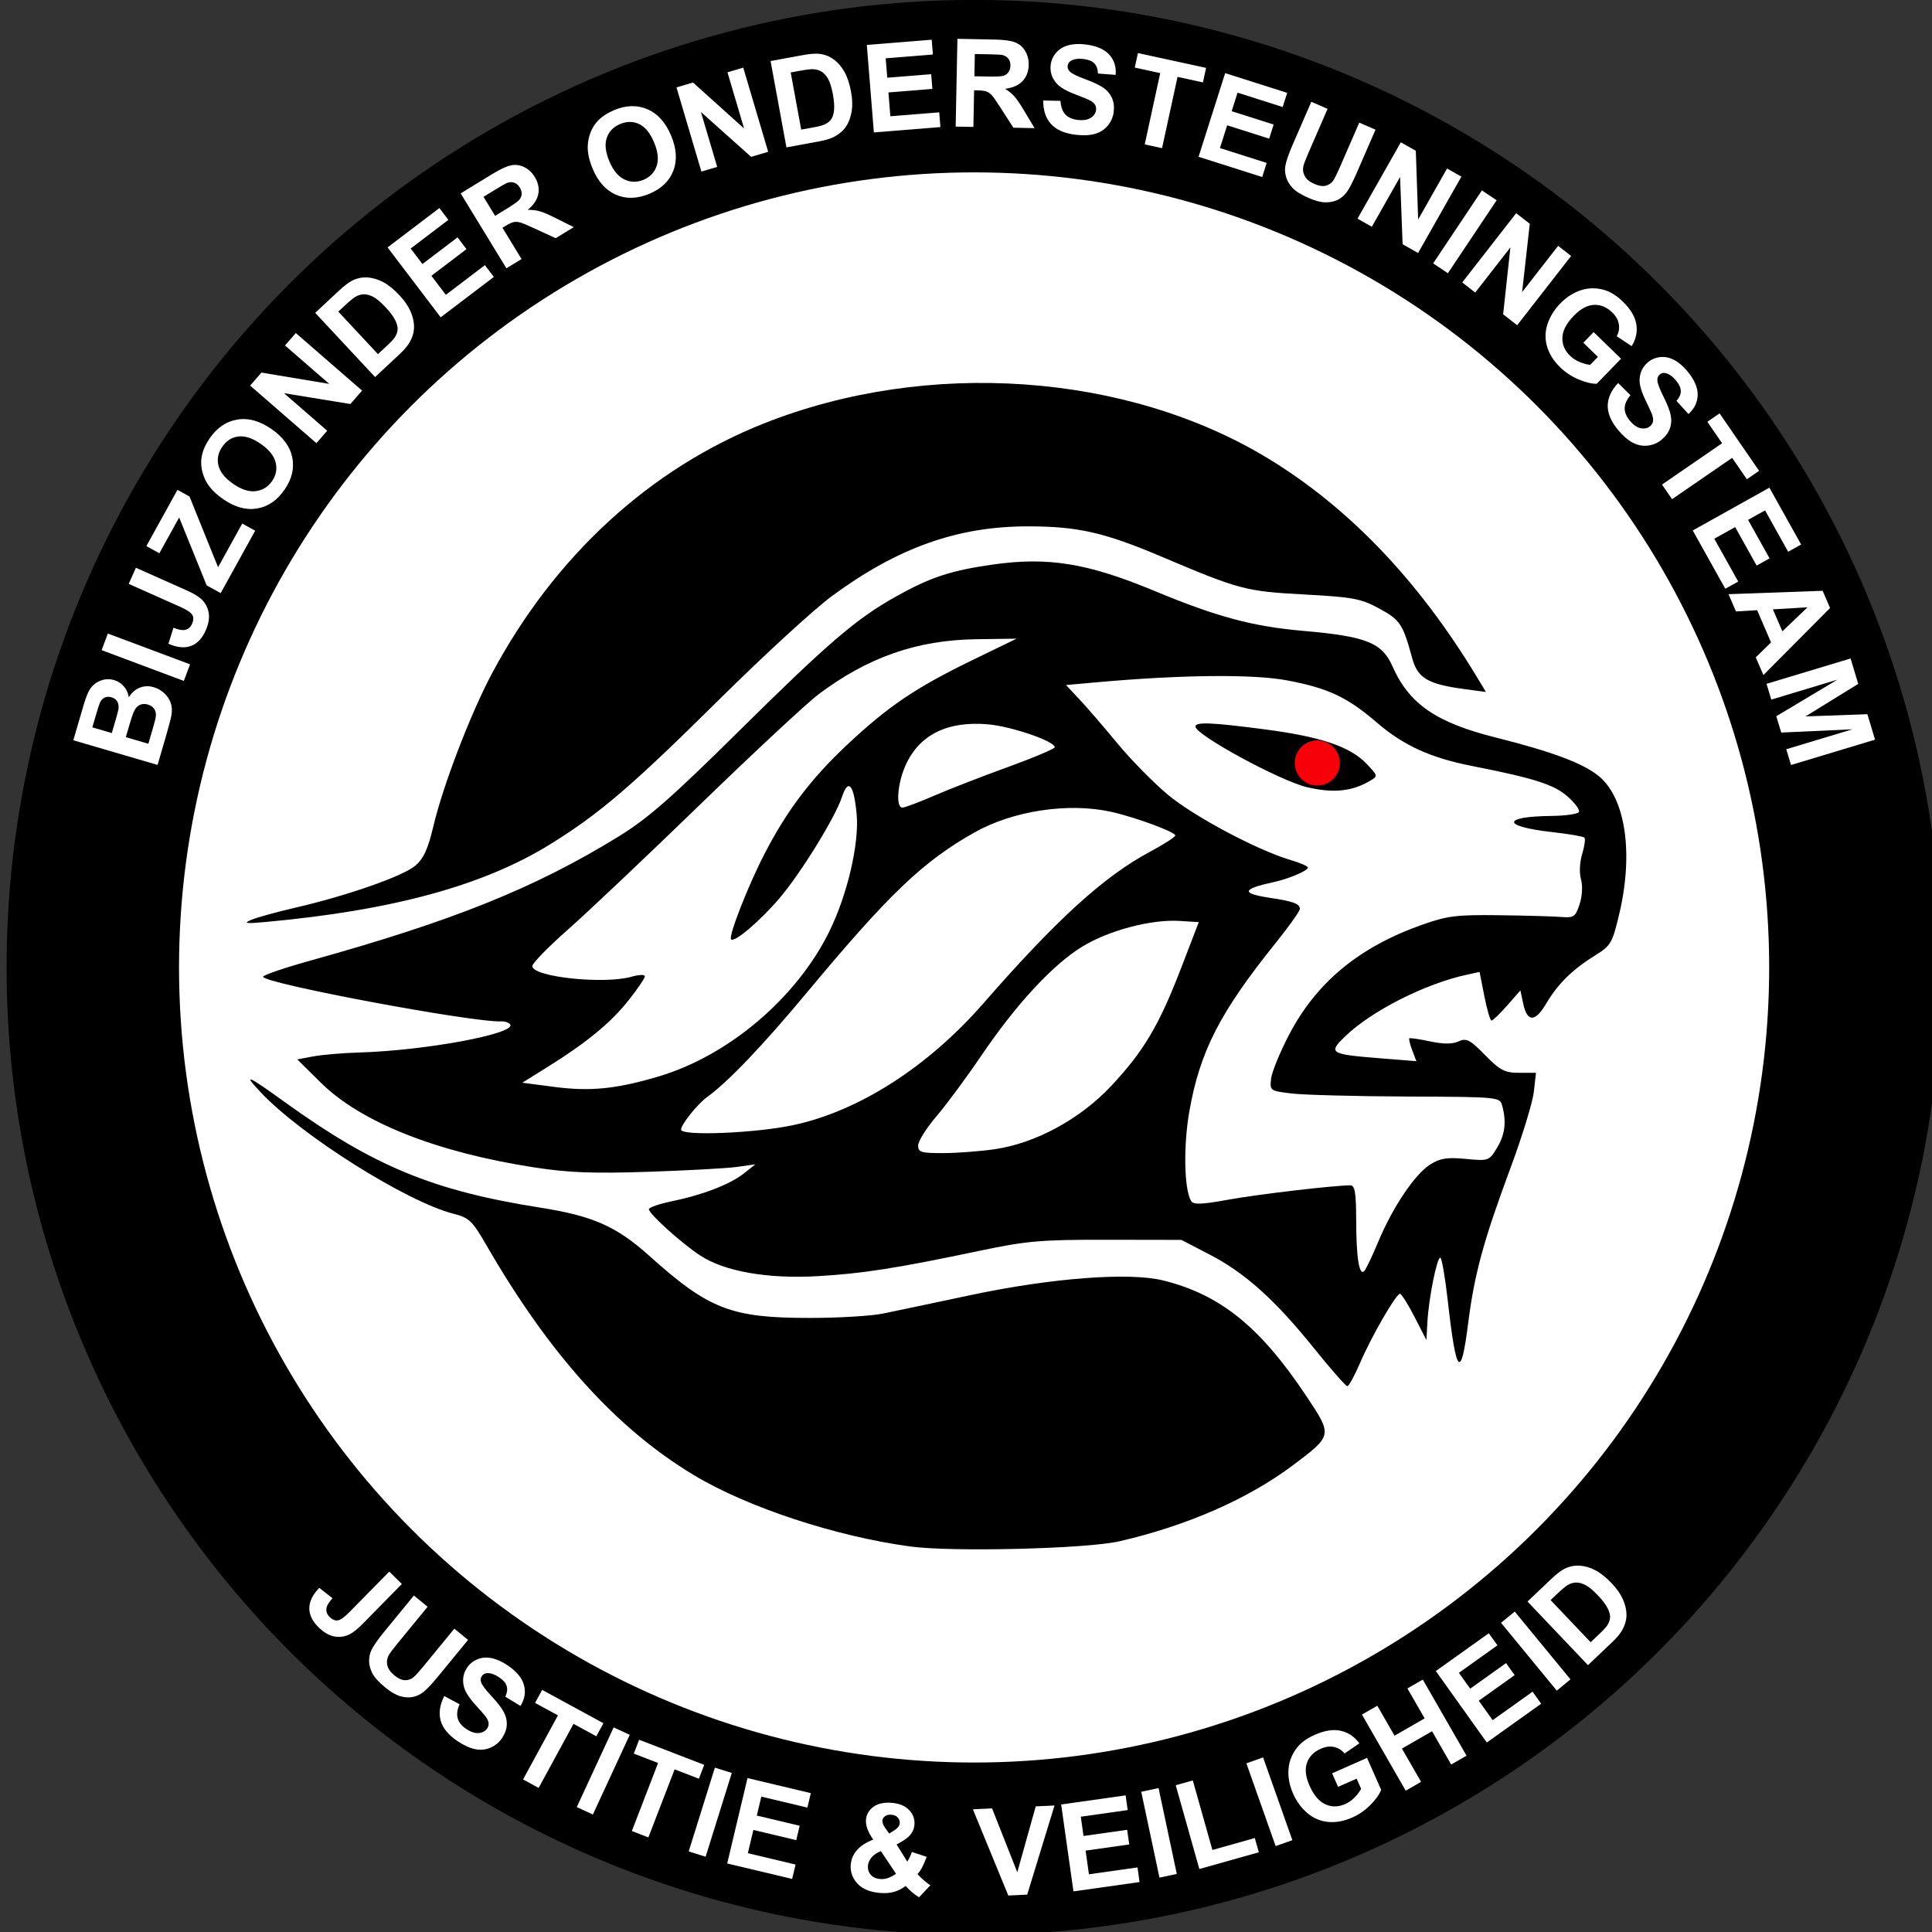 <?xml version="1.0" encoding="UTF-8" standalone="no"?>
<!-- Created with Inkscape (http://www.inkscape.org/) -->

<svg
   xmlns:dc="http://purl.org/dc/elements/1.1/"
   xmlns:cc="http://creativecommons.org/ns#"
   xmlns:rdf="http://www.w3.org/1999/02/22-rdf-syntax-ns#"
   xmlns:svg="http://www.w3.org/2000/svg"
   xmlns="http://www.w3.org/2000/svg"
   xmlns:sodipodi="http://sodipodi.sourceforge.net/DTD/sodipodi-0.dtd"
   xmlns:inkscape="http://www.inkscape.org/namespaces/inkscape"
   width="178.135mm"
   height="178.135mm"
   viewBox="0 0 178.135 178.135"
   version="1.1"
   id="svg8"
   inkscape:version="0.92.4 (5da689c313, 2019-01-14)"
   sodipodi:docname="BOT_Embleem.svg">
  <rect x="0" y="0" width="178.135" height="178.135" fill="#333333" stroke="none"/>
  <defs
     id="defs2" />
  <sodipodi:namedview
     id="base"
     pagecolor="#ffffff"
     bordercolor="#666666"
     borderopacity="1.0"
     inkscape:pageopacity="0.0"
     inkscape:pageshadow="2"
     inkscape:zoom="0.35"
     inkscape:cx="453.77601"
     inkscape:cy="459.49032"
     inkscape:document-units="mm"
     inkscape:current-layer="layer1"
     showgrid="false"
     fit-margin-top="0"
     fit-margin-left="0"
     fit-margin-right="0"
     fit-margin-bottom="0"
     inkscape:pagecheckerboard="true"
     inkscape:window-width="1920"
     inkscape:window-height="1001"
     inkscape:window-x="-9"
     inkscape:window-y="-9"
     inkscape:window-maximized="1" />
  <g
     inkscape:label="Calque 1"
     inkscape:groupmode="layer"
     id="layer1"
     transform="translate(14.228,-92.272)">
    <g
       id="g1739"
       transform="matrix(0.265,0,0,0.265,-399.965,96.406)">
      <g
         transform="translate(-760.357)"
         id="g945">
        <path
           inkscape:connector-curvature="0"
           style="fill:#ffffff;stroke:none;stroke-width:1px;stroke-linecap:butt;stroke-linejoin:miter;stroke-opacity:1"
           d="m 2567.35,206.613 -14.098,0.197 c -20.545,0.287 -37.667,6.27 -54.785,19.146 -4.051,3.047 -22.612,20.323 -41.246,38.391 -18.634,18.068 -39.387,37.696 -46.115,43.617 -6.729,5.921 -12.232,11.576 -12.232,12.566 0,3.796 24.957,6.451 34.613,3.682 2.494,-0.715 4.535,-0.771 4.535,-0.125 0,0.646 -2.525,4.368 -5.611,8.271 -6.191,7.832 -14.563,14.739 -28.109,23.188 l -8.924,5.566 11.185,1.463 c 12.498,1.635 21.63,0.712 36.352,-3.676 24.334,-7.253 48.011,-27.403 59.31,-50.473 6.278,-12.818 10.407,-30.521 9.486,-40.676 -0.942,-10.389 -2.911,-12.732 -5.107,-6.078 -2.377,7.202 -14.36,26.605 -21.832,35.352 -6.745,7.895 -15.573,15.39 -16.746,14.217 -1.011,-1.011 5.859,-18.597 11.631,-29.771 7.743,-14.992 16.102,-26.045 28.549,-37.754 14.333,-13.484 23.928,-19.991 43.533,-29.518 z m 71.906,13.01 c -12.158,-0.049 -27.261,0.671 -43.736,2.145 l -10.979,0.98 4.686,4.99 c 2.578,2.744 8.462,9.564 13.076,15.158 4.614,5.594 12.48,13.621 17.479,17.838 9.018,7.607 31.294,19.487 42.992,22.928 3.268,0.961 5.941,2.122 5.941,2.582 0,1.104 -6.622,3.929 -11.883,5.066 -11.151,2.412 -11.498,3.953 -1.236,5.492 8.039,1.206 10.324,2.054 10.324,3.834 0,0.764 -3.787,6.098 -8.416,11.852 -19.378,24.089 -26.358,37.698 -30.035,58.568 -2.128,12.077 -1.823,27.272 0.627,31.236 0.806,1.305 3.705,1.2 12.793,-0.461 10.216,-1.867 36.985,-5.014 42.656,-5.014 1.517,0 1.952,2.714 1.967,12.234 0.02,12.995 1.062,19.441 2.836,17.568 0.595,-0.628 2.784,-5.23 4.867,-10.229 4.989,-11.974 12.714,-23.459 18.045,-26.826 3.451,-2.18 5.877,-2.56 12.365,-1.941 7.922,0.755 8.121,0.685 10.83,-3.758 2.818,-4.621 3.389,-9.062 1.889,-14.662 -0.842,-3.142 -0.881,-3.145 -33.188,-3.283 -17.789,-0.076 -35.804,-0.548 -40.033,-1.049 -7.542,-0.893 -7.681,-0.991 -7.234,-5.096 0.251,-2.302 3.04,-9.153 6.199,-15.225 9.482,-18.226 24.266,-30.523 46.008,-38.271 9.082,-3.237 12.174,-3.63 27.033,-3.445 9.228,0.115 18.971,0.388 21.654,0.607 4.46,0.364 5.014,-0.017 6.459,-4.443 0.924,-2.83 1.122,-6.437 0.478,-8.682 -0.631,-2.2 -0.452,-5.954 0.418,-8.789 0.835,-2.722 1.183,-5.286 0.771,-5.697 -0.411,-0.411 -5.488,-1.278 -11.279,-1.928 -17.555,-1.969 -17.593,-5.418 -0.061,-5.617 4.761,-0.054 9.006,-0.664 9.434,-1.355 0.427,-0.692 -1.339,-3.115 -3.926,-5.387 -4.769,-4.187 -11.548,-6.354 -33.254,-10.629 -14.507,-2.857 -23.813,-7.106 -33.17,-15.145 -10.266,-8.82 -16.893,-11.938 -31.117,-14.633 -5.15,-0.976 -12.825,-1.477 -22.281,-1.516 z m -6.918,16.506 c 3.294,-0.127 9.872,0.538 21.529,2.066 19.342,2.537 29.536,5.987 35.213,11.918 3.994,4.172 4.029,4.33 1.307,5.938 -6.327,3.738 -12.832,4.399 -22.006,2.236 -9.382,-2.212 -38.812,-18.208 -38.812,-21.094 0,-0.629 0.793,-0.988 2.769,-1.064 z m -80.012,0.115 c -11.39,0.244 -19.359,5.085 -23.57,14.357 -2.855,6.286 -3.51,14.791 -1.139,14.791 0.832,0 5.709,-1.825 10.836,-4.055 5.127,-2.23 16.714,-6.735 25.75,-10.014 9.036,-3.279 16.43,-6.404 16.43,-6.945 0,-2.082 -15.079,-7.25 -23.217,-7.957 -1.766,-0.153 -3.463,-0.213 -5.09,-0.178 z m 36.07,29.281 c -12.312,-0.211 -25.651,2.844 -35.699,8.514 -17.966,10.137 -29.608,21.258 -58.275,55.668 -15.49,18.593 -27.527,31.201 -34.768,36.41 -3.307,2.379 -9.051,9.561 -9.051,11.316 0,2.3 25.83,1.26 39.09,-1.574 22.82,-4.877 46.78,-20.227 66.092,-42.342 25.601,-29.318 41.96,-44.198 58.053,-52.803 4.806,-2.57 8.738,-5.105 8.738,-5.633 0,-1.218 -14.095,-6.405 -22.369,-8.232 -3.716,-0.821 -7.706,-1.254 -11.81,-1.324 z m 33.734,39.234 c -9.718,-0.056 -23.155,3.672 -31.842,8.949 -10.2,6.196 -23.058,20.053 -35.102,37.828 -5.151,7.603 -12.229,17.177 -15.729,21.277 -3.5,4.1 -6.363,8.662 -6.363,10.137 0,2.361 1.046,2.679 8.738,2.654 4.806,-0.015 12.826,-0.618 17.822,-1.34 14.319,-2.069 29.863,-10.518 40.701,-22.119 11.295,-12.09 16.595,-21.046 24.27,-41.004 l 6.115,-15.902 -6.719,-0.418 c -0.612,-0.038 -1.245,-0.059 -1.893,-0.062 z"
           id="path900" />
        <path
           style="fill:#000000;stroke-width:1.398"
           d="m 2530.529,522.497 c -26.108,-3.509 -56.76,-13.61 -75.524,-24.887 -26.918,-16.178 -50.24,-42.048 -72.175,-80.06 -4.818,-8.35 -6.002,-9.484 -11.274,-10.812 -16.247,-4.091 -52.91,-27.134 -67.058,-42.146 -6.491,-6.888 -5.052,-6.309 8.389,3.374 30.861,22.232 51.52,30.758 88.683,36.603 18.319,2.881 26.547,6.509 37.924,16.722 20.836,18.704 28.484,21.667 55.931,21.667 9.878,0 21.294,-0.679 25.369,-1.509 4.075,-0.83 17.79,-3.716 30.479,-6.414 28.162,-5.988 55.282,-8.055 67.111,-5.113 19.916,4.952 33.772,16.163 49.867,40.349 9.043,13.589 9.05,13.558 -4.673,23.882 -15.678,11.794 -36.993,21.134 -60.573,26.543 -11.259,2.583 -58.019,3.746 -72.473,1.803 z m 140.27,-69.025 c -13.535,-16.828 -23.977,-26.196 -36.339,-32.602 l -9.787,-5.071 -25.866,-0.043 c -22.925,-0.038 -27.932,0.392 -44.042,3.782 -29.071,6.118 -40.98,7.986 -56.625,8.883 -17.52,1.005 -32.506,-1.649 -40.977,-7.255 -6.57,-4.348 -17.745,-14.448 -17.745,-16.038 0,-0.617 3.618,-1.865 8.039,-2.774 10.727,-2.206 20.292,-5.914 25.086,-9.725 l 3.926,-3.121 -6.292,0.89 c -3.46,0.49 -17.365,1.259 -30.899,1.709 -19.349,0.644 -27.864,0.315 -39.847,-1.54 -33.966,-5.257 -60.255,-15.707 -74.191,-29.493 l -8.16,-8.072 5.593,-1.048 c 3.076,-0.577 10.311,-1.187 16.079,-1.357 22.88,-0.674 54.395,-6.525 52.414,-9.731 -0.406,-0.656 -1.826,-1.148 -3.157,-1.092 -9.97,0.416 -82.813,-13.238 -82.813,-15.523 0,-0.577 7.393,-3.105 16.428,-5.619 49.735,-13.836 78.093,-25.249 107.192,-43.142 10.236,-6.294 18.396,-13.442 42.061,-36.845 31.021,-30.678 40.719,-38.984 54.532,-46.709 11.918,-6.665 19.055,-9.025 33.54,-11.09 19.36,-2.76 33.07,-0.534 56.356,9.152 21.683,9.019 34.16,12.372 51.738,13.904 22.015,1.918 27.453,4.085 31.131,12.404 5.751,13.006 15.158,19.497 35.748,24.667 19.885,4.993 30.58,8.999 36.043,13.502 9.231,7.609 12.075,26.701 7.114,47.753 -2.419,10.265 -2.951,11.197 -8.287,14.5 -7.994,4.949 -13.079,9.93 -17.099,16.747 -3.942,6.685 -6.693,6.681 -8.101,-0.013 l -0.938,-4.455 -4.611,5.243 c -2.536,2.884 -4.984,5.243 -5.441,5.243 -0.457,0 -1.579,-3.806 -2.494,-8.457 l -1.664,-8.457 -4.349,0.937 c -14.531,3.131 -33.247,12.605 -42.412,21.47 -6.041,5.843 -5.391,6.24 12.54,7.663 l 12.227,0.97 -1.43,-3.762 c -0.787,-2.069 -1.247,-3.945 -1.024,-4.168 0.224,-0.224 3.462,0.245 7.196,1.042 4.648,0.991 7.783,0.996 9.938,0.014 2.743,-1.25 3.929,-0.639 9.213,4.745 5.25,5.349 6.848,6.179 11.893,6.179 h 5.829 l -0.747,6.641 c -0.411,3.653 -4.065,15.569 -8.12,26.48 -9.368,25.207 -12.559,36.9 -14.713,53.914 -2.538,20.047 -4.173,18.275 -7.1,-7.69 -0.932,-8.267 -2.111,-15.03 -2.621,-15.03 -1.184,0 -4.013,14.154 -4.471,22.37 l -0.351,6.292 -4.127,-8.039 c -2.27,-4.422 -4.552,-8.039 -5.071,-8.039 -1.373,0 -9.898,14.774 -13.904,24.094 -1.895,4.409 -3.881,8.026 -4.413,8.039 -0.532,0.013 -5.765,-5.941 -11.629,-13.23 z m 22.416,-37.079 c 4.989,-11.974 12.715,-23.46 18.046,-26.826 3.451,-2.18 5.876,-2.561 12.364,-1.942 7.922,0.755 8.122,0.686 10.83,-3.757 2.818,-4.621 3.39,-9.062 1.889,-14.662 -0.842,-3.142 -0.88,-3.146 -33.187,-3.284 -17.789,-0.076 -35.804,-0.548 -40.034,-1.049 -7.542,-0.893 -7.681,-0.991 -7.234,-5.096 0.251,-2.302 3.041,-9.153 6.199,-15.225 9.482,-18.226 24.265,-30.523 46.007,-38.271 9.082,-3.237 12.173,-3.631 27.033,-3.445 9.228,0.115 18.973,0.388 21.656,0.608 4.46,0.364 5.013,-0.017 6.458,-4.443 0.924,-2.83 1.123,-6.437 0.479,-8.682 -0.631,-2.2 -0.453,-5.955 0.417,-8.789 0.835,-2.722 1.183,-5.285 0.771,-5.696 -0.411,-0.411 -5.486,-1.279 -11.277,-1.928 -17.555,-1.969 -17.593,-5.418 -0.061,-5.617 4.761,-0.054 9.006,-0.664 9.433,-1.356 0.427,-0.692 -1.34,-3.116 -3.927,-5.387 -4.769,-4.187 -11.547,-6.354 -33.252,-10.629 -14.507,-2.857 -23.813,-7.106 -33.17,-15.145 -10.266,-8.82 -16.894,-11.936 -31.118,-14.631 -11.772,-2.23 -36.729,-1.993 -66.018,0.627 l -10.979,0.982 4.687,4.988 c 2.578,2.744 8.462,9.565 13.076,15.16 4.614,5.594 12.479,13.621 17.477,17.838 9.018,7.607 31.294,19.487 42.993,22.927 3.268,0.961 5.942,2.124 5.942,2.583 0,1.104 -6.623,3.927 -11.884,5.065 -11.151,2.412 -11.498,3.953 -1.237,5.492 8.039,1.206 10.325,2.054 10.325,3.835 0,0.764 -3.787,6.097 -8.416,11.851 -19.378,24.089 -26.357,37.698 -30.035,58.568 -2.128,12.077 -1.823,27.272 0.627,31.237 0.806,1.305 3.704,1.201 12.792,-0.46 10.216,-1.867 36.986,-5.014 42.657,-5.014 1.517,0 1.953,2.714 1.968,12.234 0.02,12.995 1.06,19.442 2.835,17.569 0.595,-0.628 2.785,-5.231 4.868,-10.229 z m -24.834,-158.107 c -9.382,-2.212 -38.813,-18.206 -38.813,-21.092 0,-1.678 5.647,-1.446 24.3,1 19.342,2.537 29.536,5.987 35.214,11.918 3.994,4.172 4.028,4.33 1.306,5.938 -6.327,3.738 -12.832,4.398 -22.006,2.235 z M 2559.656,384.265 c 14.319,-2.069 29.864,-10.516 40.702,-22.118 11.295,-12.09 16.596,-21.046 24.27,-41.004 l 6.115,-15.903 -6.72,-0.417 c -9.796,-0.608 -24.468,3.257 -33.735,8.886 -10.2,6.196 -23.058,20.053 -35.101,37.828 -5.151,7.603 -12.229,17.178 -15.729,21.278 -3.5,4.1 -6.363,8.661 -6.363,10.137 0,2.361 1.046,2.679 8.739,2.654 4.806,-0.015 12.826,-0.619 17.822,-1.341 z m -69.964,-8.405 c 22.82,-4.877 46.78,-20.227 66.092,-42.342 25.601,-29.318 41.961,-44.198 58.054,-52.802 4.806,-2.57 8.739,-5.104 8.739,-5.632 0,-1.218 -14.096,-6.405 -22.37,-8.232 -14.865,-3.283 -34.112,-0.37 -47.509,7.189 -17.966,10.137 -29.608,21.258 -58.275,55.668 -15.49,18.593 -27.529,31.2 -34.769,36.409 -3.307,2.379 -9.049,9.561 -9.049,11.316 0,2.3 25.828,1.26 39.088,-1.574 z m -46.778,-16.959 c 24.334,-7.253 48.011,-27.402 59.31,-50.472 6.278,-12.818 10.407,-30.523 9.486,-40.677 -0.942,-10.389 -2.911,-12.732 -5.107,-6.078 -2.377,7.202 -14.359,26.604 -21.832,35.351 -6.745,7.895 -15.575,15.391 -16.748,14.218 -1.011,-1.011 5.859,-18.596 11.631,-29.771 7.743,-14.992 16.102,-26.046 28.549,-37.755 14.333,-13.484 23.929,-19.99 43.534,-29.516 l 15.611,-7.586 -14.098,0.197 c -20.545,0.287 -37.667,6.271 -54.785,19.147 -4.051,3.047 -22.611,20.323 -41.245,38.391 -18.634,18.068 -39.386,37.695 -46.114,43.617 -6.729,5.921 -12.234,11.576 -12.234,12.566 0,3.796 24.958,6.451 34.614,3.682 2.494,-0.715 4.535,-0.772 4.535,-0.126 0,0.646 -2.525,4.369 -5.611,8.273 -6.191,7.832 -14.563,14.738 -28.109,23.187 l -8.924,5.566 11.185,1.464 c 12.498,1.635 21.63,0.712 36.352,-3.676 z m 95.539,-97.562 c 5.127,-2.23 16.715,-6.736 25.751,-10.015 9.036,-3.279 16.428,-6.404 16.428,-6.945 0,-2.082 -15.079,-7.25 -23.217,-7.957 -14.127,-1.227 -23.847,3.583 -28.66,14.18 -2.855,6.286 -3.509,14.79 -1.138,14.79 0.832,0 5.708,-1.824 10.836,-4.054 z m -237.451,43.131 c 1.923,-0.828 8.843,-2.741 15.38,-4.249 17.961,-4.145 37.382,-10.931 41.711,-14.574 2.938,-2.472 4.465,-5.803 6.376,-13.912 3.325,-14.104 13,-39.278 20.44,-53.181 21.823,-40.784 54.974,-71.188 94.775,-86.922 56.748,-22.433 126.017,-17.578 175.172,12.278 28.045,17.034 52.286,42.384 72.536,75.853 l 3.269,5.404 -7.553,-1.015 c -12.665,-1.701 -16.228,-3.813 -18.108,-10.733 -3.224,-11.868 -4.194,-13.333 -11.437,-17.275 -6.376,-3.47 -9.075,-3.977 -26.115,-4.903 -20.506,-1.114 -22.465,-1.633 -49.764,-13.2 -19.835,-8.404 -28.96,-10.475 -46.265,-10.5 -24.534,-0.036 -45.438,7.388 -68.345,24.272 -6.173,4.55 -23.808,20.737 -39.187,35.97 -30.388,30.099 -41.576,39.686 -58.71,50.31 -23.268,14.427 -54.884,23.062 -99.281,27.115 -6.762,0.617 -7.711,0.474 -4.894,-0.741 z"
           id="path898"
           inkscape:connector-curvature="0"
           sodipodi:nodetypes="sscscsscscsscccscccccscsccccsscccsccsscscscsccsccccccsccccsccccccscccccscccscccccccccccccscccccccccsssssccsccsscscsccscccccsscccscccccccscssccscsscssssccccsccccccsscsccccsccsccsccsscscsccsccsccccccc" />
      </g>
      <circle
         r="306.633"
         cy="321.009"
         cx="1794.536"
         id="path58"
         style="opacity:1;fill:#ffffff;fill-opacity:1;stroke:#000000;stroke-width:60;stroke-linecap:butt;stroke-linejoin:miter;stroke-miterlimit:4;stroke-dasharray:none;stroke-opacity:1;paint-order:markers fill stroke" />
      <g
         id="text920"
         style="font-style:normal;font-weight:normal;font-size:40px;line-height:1.25;font-family:sans-serif;letter-spacing:0px;word-spacing:0px;fill:#ffffff;fill-opacity:1;stroke:none"
         aria-label="JUSTITIE &amp; VEILIGHEID">
        <path
           id="path1525"
           style="font-style:normal;font-variant:normal;font-weight:bold;font-stretch:normal;font-size:42.667px;font-family:Arial;-inkscape-font-specification:'Arial Bold';text-align:center;letter-spacing:2px;text-anchor:middle;fill:#ffffff"
           d="m 1591.043,531.217 4.383,4.309 -13.554,13.786 q -2.658,2.704 -4.565,3.692 -2.508,1.273 -5.326,0.782 -2.803,-0.507 -5.552,-3.209 -3.224,-3.169 -3.195,-6.676 0.044,-3.521 3.461,-7.027 l 4.612,3.6 q -1.766,1.945 -2.05,3.185 -0.441,1.875 1.015,3.306 1.471,1.446 2.898,1.213 1.442,-0.248 4.042,-2.892 z"
           inkscape:connector-curvature="0" />
        <path
           id="path1527"
           style="font-style:normal;font-variant:normal;font-weight:bold;font-stretch:normal;font-size:42.667px;font-family:Arial;-inkscape-font-specification:'Arial Bold';text-align:center;letter-spacing:2px;text-anchor:middle;fill:#ffffff"
           d="m 1599.622,539.535 4.769,3.91 -10.488,12.792 q -2.497,3.045 -3.059,4.092 -0.883,1.701 -0.465,3.525 0.447,1.821 2.444,3.459 2.03,1.664 3.735,1.688 1.718,0.008 2.918,-1.029 1.2,-1.037 3.498,-3.84 l 10.713,-13.065 4.769,3.91 -10.171,12.405 q -3.487,4.253 -5.314,5.692 -1.826,1.439 -3.864,1.789 -2.022,0.363 -4.356,-0.339 -2.321,-0.718 -5.124,-3.016 -3.383,-2.774 -4.505,-4.987 -1.093,-2.216 -1.091,-4.289 0.015,-2.089 0.816,-3.722 1.197,-2.413 4.447,-6.376 z"
           inkscape:connector-curvature="0" />
        <path
           id="path1529"
           style="font-style:normal;font-variant:normal;font-weight:bold;font-stretch:normal;font-size:42.667px;font-family:Arial;-inkscape-font-specification:'Arial Bold';text-align:center;letter-spacing:2px;text-anchor:middle;fill:#ffffff"
           d="m 1610.193,574.515 5.313,2.849 q -1.228,2.813 -0.647,4.905 0.599,2.104 2.937,3.667 2.477,1.655 4.419,1.449 1.97,-0.212 2.908,-1.615 0.602,-0.901 0.482,-1.883 -0.091,-0.988 -1.095,-2.336 -0.692,-0.914 -3.364,-3.852 -3.44,-3.777 -4.107,-6.378 -0.938,-3.659 1.076,-6.673 1.296,-1.94 3.51,-2.891 2.243,-0.957 4.895,-0.463 2.669,0.506 5.596,2.462 4.781,3.195 5.788,6.9 1.024,3.716 -1.193,7.296 l -5.278,-3.201 q 0.979,-2.177 0.455,-3.755 -0.495,-1.584 -2.66,-3.031 -2.235,-1.493 -4.112,-1.42 -1.208,0.045 -1.867,1.032 -0.602,0.901 -0.268,2.051 0.426,1.462 3.577,4.846 3.151,3.384 4.299,5.529 1.176,2.139 1.081,4.456 -0.066,2.311 -1.675,4.719 -1.458,2.183 -3.944,3.278 -2.486,1.095 -5.328,0.549 -2.831,-0.564 -6.139,-2.775 -4.815,-3.218 -5.915,-7.16 -1.088,-3.959 1.258,-8.556 z"
           inkscape:connector-curvature="0" />
        <path
           id="path1531"
           style="font-style:normal;font-variant:normal;font-weight:bold;font-stretch:normal;font-size:42.667px;font-family:Arial;-inkscape-font-specification:'Arial Bold';text-align:center;letter-spacing:2px;text-anchor:middle;fill:#ffffff"
           d="m 1637.606,603.525 12.13,-22.288 -7.96,-4.332 2.47,-4.538 21.318,11.603 -2.47,4.538 -7.942,-4.322 -12.131,22.288 z"
           inkscape:connector-curvature="0" />
        <path
           id="path1533"
           style="font-style:normal;font-variant:normal;font-weight:bold;font-stretch:normal;font-size:42.667px;font-family:Arial;-inkscape-font-specification:'Arial Bold';text-align:center;letter-spacing:2px;text-anchor:middle;fill:#ffffff"
           d="m 1656.294,613.143 12.825,-27.719 5.597,2.589 -12.825,27.719 z"
           inkscape:connector-curvature="0" />
        <path
           id="path1535"
           style="font-style:normal;font-variant:normal;font-weight:bold;font-stretch:normal;font-size:42.667px;font-family:Arial;-inkscape-font-specification:'Arial Bold';text-align:center;letter-spacing:2px;text-anchor:middle;fill:#ffffff"
           d="m 1675.454,621.475 9.13,-23.675 -8.456,-3.261 1.859,-4.821 22.645,8.733 -1.859,4.821 -8.436,-3.253 -9.13,23.675 z"
           inkscape:connector-curvature="0" />
        <path
           id="path1537"
           style="font-style:normal;font-variant:normal;font-weight:bold;font-stretch:normal;font-size:42.667px;font-family:Arial;-inkscape-font-specification:'Arial Bold';text-align:center;letter-spacing:2px;text-anchor:middle;fill:#ffffff"
           d="m 1695.235,628.58 9.105,-29.153 5.886,1.838 -9.105,29.153 z"
           inkscape:connector-curvature="0" />
        <path
           id="path1539"
           style="font-style:normal;font-variant:normal;font-weight:bold;font-stretch:normal;font-size:42.667px;font-family:Arial;-inkscape-font-specification:'Arial Bold';text-align:center;letter-spacing:2px;text-anchor:middle;fill:#ffffff"
           d="m 1708.625,632.766 7.07,-29.712 22.031,5.242 -1.196,5.026 -16.032,-3.815 -1.567,6.587 14.917,3.549 -1.191,5.006 -14.917,-3.549 -1.924,8.087 16.599,3.95 -1.191,5.006 z"
           inkscape:connector-curvature="0" />
        <path
           id="path1541"
           style="font-style:normal;font-variant:normal;font-weight:bold;font-stretch:normal;font-size:42.667px;font-family:Arial;-inkscape-font-specification:'Arial Bold';text-align:center;letter-spacing:2px;text-anchor:middle;fill:#ffffff"
           d="m 1779.319,640.363 -3.944,4.174 q -2.476,-1.506 -4.655,-3.947 -2,1.488 -4.148,2.084 -2.148,0.596 -5.01,0.33 -5.684,-0.527 -8.25,-3.987 -1.991,-2.674 -1.692,-5.89 0.271,-2.925 2.229,-5.087 1.96,-2.182 5.584,-3.583 -1.385,-1.991 -2.019,-3.723 -0.632,-1.753 -0.494,-3.247 0.256,-2.759 2.632,-4.463 2.399,-1.723 6.485,-1.344 3.941,0.366 5.974,2.584 2.033,2.218 1.764,5.122 -0.171,1.846 -1.425,3.404 -1.253,1.558 -4.788,3.343 l 3.714,5.973 q 0.87,-1.258 1.607,-3.345 l 5.157,1.692 q -1.048,2.727 -1.75,3.98 -0.7,1.232 -1.445,2.042 0.89,1.003 2.323,2.245 1.456,1.223 2.149,1.643 z m -14.336,-18.005 1.688,-1.057 q 1.868,-1.187 1.991,-2.514 0.104,-1.12 -0.673,-1.987 -0.757,-0.865 -2.188,-0.998 -1.39,-0.129 -2.244,0.503 -0.852,0.611 -0.936,1.524 -0.1,1.079 1.085,2.737 z m -2.869,6.115 q -2.107,0.83 -3.235,2.169 -1.129,1.339 -1.267,2.833 -0.175,1.888 0.937,3.204 1.135,1.298 3.209,1.49 1.369,0.127 2.684,-0.295 1.315,-0.422 2.925,-1.528 z"
           inkscape:connector-curvature="0" />
        <path
           id="path1543"
           style="font-style:normal;font-variant:normal;font-weight:bold;font-stretch:normal;font-size:42.667px;font-family:Arial;-inkscape-font-specification:'Arial Bold';text-align:center;letter-spacing:2px;text-anchor:middle;fill:#ffffff"
           d="m 1806.431,643.914 -12.324,-30.002 6.68,-0.311 8.771,22.221 6.421,-22.927 6.535,-0.304 -9.507,31.017 z"
           inkscape:connector-curvature="0" />
        <path
           id="path1545"
           style="font-style:normal;font-variant:normal;font-weight:bold;font-stretch:normal;font-size:42.667px;font-family:Arial;-inkscape-font-specification:'Arial Bold';text-align:center;letter-spacing:2px;text-anchor:middle;fill:#ffffff"
           d="m 1829.101,642.478 -4.273,-30.241 22.423,-3.168 0.723,5.116 -16.317,2.306 0.947,6.704 15.182,-2.145 0.72,5.095 -15.182,2.145 1.163,8.231 16.895,-2.387 0.72,5.095 z"
           inkscape:connector-curvature="0" />
        <path
           id="path1547"
           style="font-style:normal;font-variant:normal;font-weight:bold;font-stretch:normal;font-size:42.667px;font-family:Arial;-inkscape-font-specification:'Arial Bold';text-align:center;letter-spacing:2px;text-anchor:middle;fill:#ffffff"
           d="m 1859.028,637.689 -6.343,-29.876 6.032,-1.281 6.342,29.876 z"
           inkscape:connector-curvature="0" />
        <path
           id="path1549"
           style="font-style:normal;font-variant:normal;font-weight:bold;font-stretch:normal;font-size:42.667px;font-family:Arial;-inkscape-font-specification:'Arial Bold';text-align:center;letter-spacing:2px;text-anchor:middle;fill:#ffffff"
           d="m 1872.902,634.696 -8.211,-29.157 5.936,-1.672 6.816,24.204 14.759,-4.157 1.395,4.953 z"
           inkscape:connector-curvature="0" />
        <path
           id="path1551"
           style="font-style:normal;font-variant:normal;font-weight:bold;font-stretch:normal;font-size:42.667px;font-family:Arial;-inkscape-font-specification:'Arial Bold';text-align:center;letter-spacing:2px;text-anchor:middle;fill:#ffffff"
           d="m 1899.452,626.711 -10.182,-28.794 5.814,-2.056 10.182,28.794 z"
           inkscape:connector-curvature="0" />
        <path
           id="path1553"
           style="font-style:normal;font-variant:normal;font-weight:bold;font-stretch:normal;font-size:42.667px;font-family:Arial;-inkscape-font-specification:'Arial Bold';text-align:center;letter-spacing:2px;text-anchor:middle;fill:#ffffff"
           d="m 1921.172,606.104 -2.08,-4.707 12.157,-5.374 4.919,11.128 q -1.014,2.498 -3.805,5.304 -2.781,2.778 -6.23,4.303 -4.383,1.937 -8.45,1.548 -4.075,-0.408 -7.222,-3.094 -3.155,-2.705 -4.932,-6.726 -1.929,-4.364 -1.599,-8.564 0.33,-4.2 3.055,-7.569 2.072,-2.579 6.073,-4.347 5.202,-2.299 9.086,-1.397 3.895,0.875 6.434,4.354 l -5.139,3.524 q -1.5,-1.797 -3.661,-2.254 -2.15,-0.484 -4.589,0.594 -3.697,1.634 -4.852,4.946 -1.136,3.304 0.902,7.915 2.198,4.973 5.512,6.492 3.305,1.5 6.888,-0.084 1.772,-0.783 3.241,-2.253 1.48,-1.497 2.318,-3.052 l -1.567,-3.544 z"
           inkscape:connector-curvature="0" />
        <path
           id="path1555"
           style="font-style:normal;font-variant:normal;font-weight:bold;font-stretch:normal;font-size:42.667px;font-family:Arial;-inkscape-font-specification:'Arial Bold';text-align:center;letter-spacing:2px;text-anchor:middle;fill:#ffffff"
           d="m 1944.703,607.433 -15.224,-26.477 5.346,-3.074 5.992,10.421 10.475,-6.023 -5.992,-10.421 5.346,-3.074 15.223,26.477 -5.346,3.074 -6.656,-11.577 -10.475,6.023 6.656,11.577 z"
           inkscape:connector-curvature="0" />
        <path
           id="path1557"
           style="font-style:normal;font-variant:normal;font-weight:bold;font-stretch:normal;font-size:42.667px;font-family:Arial;-inkscape-font-specification:'Arial Bold';text-align:center;letter-spacing:2px;text-anchor:middle;fill:#ffffff"
           d="m 1972.921,590.677 -17.739,-24.862 18.434,-13.153 3.001,4.206 -13.415,9.571 3.933,5.512 12.482,-8.906 2.989,4.189 -12.482,8.906 4.828,6.767 13.889,-9.91 2.989,4.189 z"
           inkscape:connector-curvature="0" />
        <path
           id="path1559"
           style="font-style:normal;font-variant:normal;font-weight:bold;font-stretch:normal;font-size:42.667px;font-family:Arial;-inkscape-font-specification:'Arial Bold';text-align:center;letter-spacing:2px;text-anchor:middle;fill:#ffffff"
           d="m 1997.267,572.627 -19.395,-23.593 4.764,-3.916 19.395,23.593 z"
           inkscape:connector-curvature="0" />
        <path
           id="path1561"
           style="font-style:normal;font-variant:normal;font-weight:bold;font-stretch:normal;font-size:42.667px;font-family:Arial;-inkscape-font-specification:'Arial Bold';text-align:center;letter-spacing:2px;text-anchor:middle;fill:#ffffff"
           d="m 1987.083,541.625 8.171,-7.764 q 2.764,-2.626 4.615,-3.581 2.494,-1.277 5.275,-1.133 2.781,0.145 5.53,1.585 2.734,1.426 5.69,4.537 2.597,2.734 3.798,5.358 1.465,3.206 1.346,6.165 -0.087,2.238 -1.462,4.752 -1.035,1.875 -3.512,4.228 l -8.412,7.993 z m 8.029,-0.502 13.934,14.665 3.338,-3.171 q 1.873,-1.779 2.502,-2.78 0.829,-1.305 0.922,-2.629 0.108,-1.338 -0.845,-3.249 -0.968,-1.926 -3.407,-4.493 -2.44,-2.567 -4.199,-3.511 -1.759,-0.944 -3.306,-0.939 -1.547,0.005 -3.059,0.924 -1.137,0.678 -3.871,3.276 z"
           inkscape:connector-curvature="0" />
      </g>
      <g
         id="text924"
         style="font-style:normal;font-weight:normal;font-size:40px;line-height:1.25;font-family:sans-serif;letter-spacing:0px;word-spacing:0px;fill:#ffffff;fill-opacity:1;stroke:none"
         aria-label="BIJZONDER ONDERSTEUNINGSTEAM">
        <path
           id="path1470"
           style="font-style:normal;font-variant:normal;font-weight:bold;font-stretch:normal;font-size:42.667px;font-family:Arial;-inkscape-font-specification:'Arial Bold';text-align:center;text-anchor:middle;fill:#ffffff"
           d="m 1481.121,241.963 3.429,-11.717 q 1.018,-3.479 1.815,-5.091 0.783,-1.638 2.095,-2.708 1.318,-1.09 3.12,-1.54 1.783,-0.455 3.682,0.101 2.059,0.603 3.451,2.226 1.398,1.603 1.702,3.754 1.564,-2.451 3.865,-3.341 2.301,-0.89 4.84,-0.146 2,0.585 3.624,2.081 1.61,1.47 2.276,3.423 0.652,1.927 0.221,4.363 -0.273,1.526 -1.889,7.197 l -2.92,9.977 z m 6.611,-4.491 6.778,1.984 1.135,-3.879 q 1.012,-3.459 1.158,-4.328 0.265,-1.572 -0.343,-2.684 -0.622,-1.137 -2.042,-1.553 -1.36,-0.398 -2.422,0.116 -1.076,0.488 -1.689,1.915 -0.357,0.851 -1.58,5.029 z m 11.657,3.411 7.838,2.294 1.603,-5.479 q 0.936,-3.199 1.008,-4.112 0.146,-1.39 -0.534,-2.479 -0.694,-1.115 -2.254,-1.571 -1.32,-0.386 -2.427,-0.015 -1.107,0.371 -1.884,1.467 -0.771,1.077 -1.953,5.116 z"
           inkscape:connector-curvature="0" />
        <path
           id="path1472"
           style="font-style:normal;font-variant:normal;font-weight:bold;font-stretch:normal;font-size:42.667px;font-family:Arial;-inkscape-font-specification:'Arial Bold';text-align:center;text-anchor:middle;fill:#ffffff"
           d="m 1519.573,221.318 -28.603,-10.708 2.162,-5.775 28.603,10.708 z"
           inkscape:connector-curvature="0" />
        <path
           id="path1474"
           style="font-style:normal;font-variant:normal;font-weight:bold;font-stretch:normal;font-size:42.667px;font-family:Arial;-inkscape-font-specification:'Arial Bold';text-align:center;text-anchor:middle;fill:#ffffff"
           d="m 1500.392,187.553 2.503,-5.613 17.657,7.874 q 3.463,1.544 5.056,2.985 2.071,1.904 2.596,4.716 0.506,2.803 -1.063,6.323 -1.841,4.129 -5.136,5.328 -3.314,1.191 -7.794,-0.784 l 1.758,-5.58 q 2.44,0.974 3.701,0.806 1.911,-0.243 2.742,-2.108 0.84,-1.884 0.122,-3.139 -0.737,-1.264 -4.123,-2.774 z"
           inkscape:connector-curvature="0" />
        <path
           id="path1476"
           style="font-style:normal;font-variant:normal;font-weight:bold;font-stretch:normal;font-size:42.667px;font-family:Arial;-inkscape-font-specification:'Arial Bold';text-align:center;text-anchor:middle;fill:#ffffff"
           d="m 1532.39,190.765 -4.868,-2.691 -9.578,-23.625 -6.884,12.453 -4.522,-2.5 10.815,-19.564 4.194,2.318 9.938,24.609 8.406,-15.206 4.503,2.49 z"
           inkscape:connector-curvature="0" />
        <path
           id="path1478"
           style="font-style:normal;font-variant:normal;font-weight:bold;font-stretch:normal;font-size:42.667px;font-family:Arial;-inkscape-font-specification:'Arial Bold';text-align:center;text-anchor:middle;fill:#ffffff"
           d="m 1533.312,158.105 q -3.835,-2.659 -5.642,-5.611 -1.324,-2.186 -1.827,-4.714 -0.491,-2.546 0,-4.82 0.633,-3.034 2.758,-6.099 3.846,-5.547 9.591,-6.482 5.756,-0.952 11.885,3.298 6.078,4.214 7.228,9.905 1.133,5.678 -2.701,11.208 -3.882,5.598 -9.58,6.54 -5.715,0.93 -11.707,-3.225 z m 3.45,-5.34 q 4.263,2.956 7.837,2.519 3.557,-0.449 5.658,-3.48 2.101,-3.03 1.268,-6.473 -0.838,-3.471 -5.204,-6.498 -4.314,-2.992 -7.755,-2.563 -3.429,0.411 -5.601,3.544 -2.172,3.133 -1.345,6.546 0.81,3.401 5.142,6.405 z"
           inkscape:connector-curvature="0" />
        <path
           id="path1480"
           style="font-style:normal;font-variant:normal;font-weight:bold;font-stretch:normal;font-size:42.667px;font-family:Arial;-inkscape-font-specification:'Arial Bold';text-align:center;text-anchor:middle;fill:#ffffff"
           d="m 1565.697,138.592 -23.056,-20.03 3.935,-4.529 23.595,3.94 -15.397,-13.376 3.757,-4.325 23.056,20.03 -4.058,4.671 -23.11,-3.767 15.035,13.062 z"
           inkscape:connector-curvature="0" />
        <path
           id="path1482"
           style="font-style:normal;font-variant:normal;font-weight:bold;font-stretch:normal;font-size:42.667px;font-family:Arial;-inkscape-font-specification:'Arial Bold';text-align:center;text-anchor:middle;fill:#ffffff"
           d="m 1565.282,93.251 8.242,-7.688 q 2.788,-2.601 4.648,-3.538 2.505,-1.254 5.285,-1.084 2.78,0.17 5.515,1.636 2.721,1.451 5.648,4.589 2.572,2.757 3.748,5.392 1.436,3.219 1.289,6.177 -0.107,2.237 -1.506,4.738 -1.052,1.865 -3.551,4.196 l -8.485,7.916 z m 8.034,-0.429 13.799,14.792 3.367,-3.141 q 1.889,-1.762 2.528,-2.757 0.841,-1.297 0.946,-2.62 0.12,-1.337 -0.816,-3.256 -0.95,-1.934 -3.366,-4.524 -2.416,-2.59 -4.166,-3.55 -1.75,-0.96 -3.298,-0.969 -1.547,-0.009 -3.068,0.896 -1.143,0.668 -3.901,3.24 z"
           inkscape:connector-curvature="0" />
        <path
           id="path1484"
           style="font-style:normal;font-variant:normal;font-weight:bold;font-stretch:normal;font-size:42.667px;font-family:Arial;-inkscape-font-specification:'Arial Bold';text-align:center;text-anchor:middle;fill:#ffffff"
           d="m 1608.936,94.804 -18.477,-24.318 18.031,-13.7 3.126,4.114 -13.121,9.97 4.096,5.391 12.209,-9.276 3.113,4.097 -12.209,9.276 5.029,6.619 13.586,-10.323 3.113,4.097 z"
           inkscape:connector-curvature="0" />
        <path
           id="path1486"
           style="font-style:normal;font-variant:normal;font-weight:bold;font-stretch:normal;font-size:42.667px;font-family:Arial;-inkscape-font-specification:'Arial Bold';text-align:center;text-anchor:middle;fill:#ffffff"
           d="m 1631.81,77.746 -15.924,-26.062 11.075,-6.767 q 4.178,-2.553 6.497,-2.993 2.326,-0.469 4.561,0.631 2.235,1.1 3.647,3.411 1.792,2.933 1.241,5.907 -0.562,2.956 -3.689,5.55 2.315,-0.047 4.145,0.47 1.848,0.507 5.59,2.395 l 6.289,3.14 -6.293,3.845 -7.269,-3.346 q -3.884,-1.802 -5.109,-2.128 -1.235,-0.344 -2.245,-0.118 -1.02,0.208 -2.833,1.316 l -1.067,0.652 6.648,10.88 z m -3.928,-18.255 3.893,-2.379 q 3.787,-2.314 4.533,-3.209 0.747,-0.896 0.802,-2.004 0.055,-1.108 -0.661,-2.281 -0.804,-1.316 -2.004,-1.681 -1.193,-0.394 -2.603,0.175 -0.694,0.302 -3.894,2.257 l -4.107,2.509 z"
           inkscape:connector-curvature="0" />
        <path
           id="path1488"
           style="font-style:normal;font-variant:normal;font-weight:bold;font-stretch:normal;font-size:42.667px;font-family:Arial;-inkscape-font-specification:'Arial Bold';text-align:center;text-anchor:middle;fill:#ffffff"
           d="m 1661.85,43.178 q -1.809,-4.302 -1.75,-7.762 0.056,-2.555 0.989,-4.958 0.952,-2.412 2.583,-4.069 2.163,-2.22 5.6,-3.666 6.222,-2.617 11.571,-0.323 5.368,2.285 8.259,9.16 2.867,6.818 0.784,12.236 -2.091,5.4 -8.294,8.008 -6.28,2.641 -11.593,0.378 -5.322,-2.282 -8.148,-9.004 z m 5.777,-2.655 q 2.011,4.782 5.261,6.33 3.242,1.529 6.641,0.1 3.399,-1.429 4.544,-4.781 1.156,-3.379 -0.904,-8.276 -2.035,-4.839 -5.168,-6.324 -3.114,-1.493 -6.628,-0.015 -3.514,1.478 -4.648,4.802 -1.141,3.305 0.902,8.164 z"
           inkscape:connector-curvature="0" />
        <path
           id="path1490"
           style="font-style:normal;font-variant:normal;font-weight:bold;font-stretch:normal;font-size:42.667px;font-family:Arial;-inkscape-font-specification:'Arial Bold';text-align:center;text-anchor:middle;fill:#ffffff"
           d="m 1699.65,44.094 -8.67,-29.285 5.753,-1.703 17.776,16.008 -5.79,-19.557 5.494,-1.626 8.67,29.285 -5.933,1.757 -17.46,-15.602 5.654,19.097 z"
           inkscape:connector-curvature="0" />
        <path
           id="path1492"
           style="font-style:normal;font-variant:normal;font-weight:bold;font-stretch:normal;font-size:42.667px;font-family:Arial;-inkscape-font-specification:'Arial Bold';text-align:center;text-anchor:middle;fill:#ffffff"
           d="m 1723.72,5.638 11.085,-2.037 q 3.75,-0.689 5.822,-0.477 2.786,0.293 5.037,1.934 2.25,1.641 3.765,4.35 1.511,2.688 2.286,6.909 0.681,3.709 0.253,6.562 -0.525,3.486 -2.242,5.898 -1.295,1.827 -3.821,3.18 -1.891,1.004 -5.252,1.622 l -11.413,2.097 z m 6.999,3.967 3.656,19.896 4.528,-0.832 q 2.541,-0.467 3.615,-0.961 1.407,-0.64 2.209,-1.698 0.822,-1.062 1.067,-3.183 0.242,-2.141 -0.398,-5.625 -0.64,-3.483 -1.597,-5.235 -0.957,-1.752 -2.256,-2.593 -1.298,-0.842 -3.067,-0.898 -1.323,-0.053 -5.032,0.628 z"
           inkscape:connector-curvature="0" />
        <path
           id="path1494"
           style="font-style:normal;font-variant:normal;font-weight:bold;font-stretch:normal;font-size:42.667px;font-family:Arial;-inkscape-font-specification:'Arial Bold';text-align:center;text-anchor:middle;fill:#ffffff"
           d="m 1759.66,30.473 -2.451,-30.443 22.573,-1.817 0.415,5.15 -16.426,1.322 0.543,6.749 15.284,-1.23 0.413,5.129 -15.284,1.23 0.667,8.286 17.008,-1.369 0.413,5.129 z"
           inkscape:connector-curvature="0" />
        <path
           id="path1496"
           style="font-style:normal;font-variant:normal;font-weight:bold;font-stretch:normal;font-size:42.667px;font-family:Arial;-inkscape-font-specification:'Arial Bold';text-align:center;text-anchor:middle;fill:#ffffff"
           d="m 1788.122,28.441 0.604,-30.536 12.977,0.257 q 4.895,0.097 7.086,0.974 2.213,0.856 3.504,2.987 1.292,2.13 1.238,4.838 -0.068,3.437 -2.133,5.646 -2.064,2.189 -6.096,2.692 1.977,1.206 3.24,2.627 1.285,1.422 3.422,5.027 l 3.611,6.031 -7.374,-0.146 -4.326,-6.733 q -2.304,-3.609 -3.161,-4.543 -0.856,-0.955 -1.829,-1.307 -0.972,-0.373 -3.096,-0.415 l -1.25,-0.025 -0.252,12.748 z m 6.514,-17.5 4.562,0.09 q 4.437,0.088 5.548,-0.265 1.111,-0.353 1.754,-1.257 0.643,-0.904 0.67,-2.279 0.03,-1.541 -0.784,-2.495 -0.793,-0.974 -2.288,-1.254 -0.748,-0.119 -4.497,-0.193 l -4.812,-0.095 z"
           inkscape:connector-curvature="0" />
        <path
           id="path1498"
           style="font-style:normal;font-variant:normal;font-weight:bold;font-stretch:normal;font-size:42.667px;font-family:Arial;-inkscape-font-specification:'Arial Bold';text-align:center;text-anchor:middle;fill:#ffffff"
           d="m 1818.57,19.363 6.027,0.141 q 0.175,3.064 1.639,4.668 1.484,1.607 4.277,1.944 2.958,0.358 4.597,-0.703 1.662,-1.079 1.865,-2.754 0.13,-1.075 -0.421,-1.898 -0.528,-0.84 -2.032,-1.589 -1.03,-0.502 -4.742,-1.916 -4.775,-1.816 -6.545,-3.834 -2.49,-2.84 -2.054,-6.439 0.28,-2.316 1.826,-4.165 1.569,-1.867 4.158,-2.624 2.61,-0.755 6.105,-0.332 5.708,0.69 8.281,3.541 2.593,2.853 2.232,7.048 l -6.154,-0.471 q -0.11,-2.385 -1.291,-3.556 -1.157,-1.189 -3.743,-1.502 -2.668,-0.323 -4.311,0.591 -1.057,0.586 -1.2,1.765 -0.13,1.075 0.688,1.951 1.041,1.112 5.38,2.707 4.34,1.595 6.333,2.99 2.016,1.377 2.978,3.487 0.985,2.092 0.637,4.967 -0.315,2.606 -2.038,4.706 -1.723,2.1 -4.505,2.897 -2.78,0.776 -6.73,0.298 -5.75,-0.695 -8.511,-3.715 -2.759,-3.041 -2.744,-8.201 z"
           inkscape:connector-curvature="0" />
        <path
           id="path1500"
           style="font-style:normal;font-variant:normal;font-weight:bold;font-stretch:normal;font-size:42.667px;font-family:Arial;-inkscape-font-specification:'Arial Bold';text-align:center;text-anchor:middle;fill:#ffffff"
           d="m 1853.902,34.64 5.387,-24.797 -8.856,-1.924 1.097,-5.049 23.718,5.153 -1.097,5.049 -8.836,-1.92 -5.387,24.797 z"
           inkscape:connector-curvature="0" />
        <path
           id="path1502"
           style="font-style:normal;font-variant:normal;font-weight:bold;font-stretch:normal;font-size:42.667px;font-family:Arial;-inkscape-font-specification:'Arial Bold';text-align:center;text-anchor:middle;fill:#ffffff"
           d="m 1872.632,38.95 9.257,-29.105 21.581,6.864 -1.566,4.924 -15.704,-4.995 -2.052,6.452 14.612,4.648 -1.56,4.904 -14.612,-4.648 -2.519,7.921 16.26,5.172 -1.56,4.904 z"
           inkscape:connector-curvature="0" />
        <path
           id="path1504"
           style="font-style:normal;font-variant:normal;font-weight:bold;font-stretch:normal;font-size:42.667px;font-family:Arial;-inkscape-font-specification:'Arial Bold';text-align:center;text-anchor:middle;fill:#ffffff"
           d="m 1911.864,19.814 5.655,2.459 -6.596,15.17 q -1.57,3.611 -1.825,4.772 -0.385,1.877 0.515,3.518 0.927,1.63 3.296,2.66 2.407,1.047 4.054,0.604 1.655,-0.462 2.526,-1.787 0.871,-1.325 2.317,-4.649 l 6.737,-15.495 5.655,2.459 -6.396,14.711 q -2.193,5.044 -3.557,6.927 -1.364,1.883 -3.229,2.776 -1.846,0.901 -4.283,0.864 -2.429,-0.056 -5.753,-1.502 -4.012,-1.744 -5.696,-3.567 -1.656,-1.833 -2.22,-3.828 -0.556,-2.014 -0.232,-3.804 0.493,-2.648 2.536,-7.348 z"
           inkscape:connector-curvature="0" />
        <path
           id="path1506"
           style="font-style:normal;font-variant:normal;font-weight:bold;font-stretch:normal;font-size:42.667px;font-family:Arial;-inkscape-font-specification:'Arial Bold';text-align:center;text-anchor:middle;fill:#ffffff"
           d="m 1927.933,60.472 15.069,-26.566 5.219,2.96 0.81,23.908 10.063,-17.741 4.983,2.827 -15.069,26.566 -5.382,-3.053 -0.883,-23.399 -9.827,17.324 z"
           inkscape:connector-curvature="0" />
        <path
           id="path1508"
           style="font-style:normal;font-variant:normal;font-weight:bold;font-stretch:normal;font-size:42.667px;font-family:Arial;-inkscape-font-specification:'Arial Bold';text-align:center;text-anchor:middle;fill:#ffffff"
           d="m 1954.249,76.043 16.965,-25.396 5.128,3.425 -16.965,25.396 z"
           inkscape:connector-curvature="0" />
        <path
           id="path1510"
           style="font-style:normal;font-variant:normal;font-weight:bold;font-stretch:normal;font-size:42.667px;font-family:Arial;-inkscape-font-specification:'Arial Bold';text-align:center;text-anchor:middle;fill:#ffffff"
           d="m 1964.372,82.668 18.766,-24.096 4.734,3.687 -2.67,23.772 12.532,-16.092 4.52,3.52 -18.766,24.096 -4.882,-3.802 2.523,-23.279 -12.238,15.714 z"
           inkscape:connector-curvature="0" />
        <path
           id="path1512"
           style="font-style:normal;font-variant:normal;font-weight:bold;font-stretch:normal;font-size:42.667px;font-family:Arial;-inkscape-font-specification:'Arial Bold';text-align:center;text-anchor:middle;fill:#ffffff"
           d="m 2006.509,103.642 3.584,-3.692 9.537,9.258 -8.474,8.73 q -2.696,-0.004 -6.343,-1.541 -3.618,-1.537 -6.324,-4.164 -3.438,-3.337 -4.601,-7.254 -1.149,-3.931 0.163,-7.855 1.326,-3.939 4.388,-7.093 3.323,-3.423 7.341,-4.691 4.018,-1.268 8.162,-0.004 3.167,0.955 6.306,4.002 4.081,3.961 4.699,7.901 0.648,3.939 -1.625,7.597 l -5.193,-3.444 q 1.104,-2.064 0.718,-4.239 -0.356,-2.175 -2.27,-4.033 -2.9,-2.815 -6.404,-2.645 -3.489,0.185 -7.001,3.802 -3.787,3.902 -3.954,7.543 -0.152,3.627 2.658,6.355 1.39,1.349 3.303,2.161 1.942,0.811 3.698,1.006 l 2.699,-2.78 z"
           inkscape:connector-curvature="0" />
        <path
           id="path1514"
           style="font-style:normal;font-variant:normal;font-weight:bold;font-stretch:normal;font-size:42.667px;font-family:Arial;-inkscape-font-specification:'Arial Bold';text-align:center;text-anchor:middle;fill:#ffffff"
           d="m 2018.611,117.662 4.292,4.233 q -1.972,2.351 -2.005,4.523 -0.02,2.187 1.782,4.347 1.909,2.287 3.83,2.638 1.95,0.353 3.246,-0.728 0.832,-0.694 0.994,-1.671 0.191,-0.974 -0.391,-2.55 -0.406,-1.072 -2.14,-4.645 -2.233,-4.594 -2.139,-7.278 0.133,-3.775 2.917,-6.097 1.792,-1.495 4.184,-1.782 2.422,-0.284 4.826,0.938 2.418,1.239 4.673,3.942 3.684,4.415 3.604,8.253 -0.067,3.854 -3.204,6.663 l -4.159,-4.561 q 1.554,-1.812 1.497,-3.474 -0.028,-1.659 -1.696,-3.659 -1.722,-2.063 -3.544,-2.524 -1.171,-0.298 -2.083,0.463 -0.832,0.694 -0.836,1.892 0,1.523 2.063,5.659 2.067,4.136 2.563,6.517 0.524,2.384 -0.221,4.58 -0.716,2.198 -2.939,4.054 -2.015,1.682 -4.709,2.031 -2.694,0.349 -5.266,-0.978 -2.556,-1.34 -5.106,-4.395 -3.711,-4.447 -3.652,-8.539 0.074,-4.105 3.622,-7.853 z"
           inkscape:connector-curvature="0" />
        <path
           id="path1516"
           style="font-style:normal;font-variant:normal;font-weight:bold;font-stretch:normal;font-size:42.667px;font-family:Arial;-inkscape-font-specification:'Arial Bold';text-align:center;text-anchor:middle;fill:#ffffff"
           d="m 2033.877,152.998 20.908,-14.379 -5.135,-7.467 4.257,-2.928 13.754,19.998 -4.257,2.928 -5.124,-7.45 -20.908,14.379 z"
           inkscape:connector-curvature="0" />
        <path
           id="path1518"
           style="font-style:normal;font-variant:normal;font-weight:bold;font-stretch:normal;font-size:42.667px;font-family:Arial;-inkscape-font-specification:'Arial Bold';text-align:center;text-anchor:middle;fill:#ffffff"
           d="m 2044.575,168.964 26.668,-14.887 11.038,19.774 -4.511,2.518 -8.032,-14.389 -5.912,3.3 7.474,13.389 -4.493,2.508 -7.474,-13.389 -7.258,4.052 8.317,14.898 -4.493,2.508 z"
           inkscape:connector-curvature="0" />
        <path
           id="path1520"
           style="font-style:normal;font-variant:normal;font-weight:bold;font-stretch:normal;font-size:42.667px;font-family:Arial;-inkscape-font-specification:'Arial Bold';text-align:center;text-anchor:middle;fill:#ffffff"
           d="m 2069.159,219.274 -2.657,-6.16 5.314,-5.197 -4.836,-11.21 -7.369,0.433 -2.591,-6.007 32.755,-1.175 2.583,5.987 z m 6.598,-15.212 8.739,-8.353 -12.04,0.702 z"
           inkscape:connector-curvature="0" />
        <path
           id="path1522"
           style="font-style:normal;font-variant:normal;font-weight:bold;font-stretch:normal;font-size:42.667px;font-family:Arial;-inkscape-font-specification:'Arial Bold';text-align:center;text-anchor:middle;fill:#ffffff"
           d="m 2070.246,222.325 29.241,-8.818 2.665,8.836 -18.346,11.321 21.528,-0.769 2.671,8.856 -29.241,8.818 -1.654,-5.485 23.018,-6.941 -24.768,1.137 -1.714,-5.685 21.274,-12.726 -23.018,6.941 z"
           inkscape:connector-curvature="0" />
      </g>
      <g
         id="g1071-4"
         transform="translate(-61.117,-2033.106)">
        <g
           id="g945-8-6"
           transform="translate(-696.918,2033.103)">
          <path
             id="path900-6-8"
             d="m 2567.35,206.613 -14.098,0.197 c -20.545,0.287 -37.667,6.27 -54.785,19.146 -4.051,3.047 -22.612,20.323 -41.246,38.391 -18.634,18.068 -39.387,37.696 -46.115,43.617 -6.729,5.921 -12.232,11.576 -12.232,12.566 0,3.796 24.957,6.451 34.613,3.682 2.494,-0.715 4.535,-0.771 4.535,-0.125 0,0.646 -2.525,4.368 -5.611,8.271 -6.191,7.832 -14.563,14.739 -28.109,23.188 l -8.924,5.566 11.185,1.463 c 12.498,1.635 21.63,0.712 36.352,-3.676 24.334,-7.253 48.011,-27.403 59.31,-50.473 6.278,-12.818 10.407,-30.521 9.486,-40.676 -0.942,-10.389 -2.911,-12.732 -5.107,-6.078 -2.377,7.202 -14.36,26.605 -21.832,35.352 -6.745,7.895 -15.573,15.39 -16.746,14.217 -1.011,-1.011 5.859,-18.597 11.631,-29.771 7.743,-14.992 16.102,-26.045 28.549,-37.754 14.333,-13.484 23.928,-19.991 43.533,-29.518 z m 71.906,13.01 c -12.158,-0.049 -27.261,0.671 -43.736,2.145 l -10.979,0.98 4.686,4.99 c 2.578,2.744 8.462,9.564 13.076,15.158 4.614,5.594 12.48,13.621 17.479,17.838 9.018,7.607 31.294,19.487 42.992,22.928 3.268,0.961 5.941,2.122 5.941,2.582 0,1.104 -6.622,3.929 -11.883,5.066 -11.151,2.412 -11.498,3.953 -1.236,5.492 8.039,1.206 10.324,2.054 10.324,3.834 0,0.764 -3.787,6.098 -8.416,11.852 -19.378,24.089 -26.358,37.698 -30.035,58.568 -2.128,12.077 -1.823,27.272 0.627,31.236 0.806,1.305 3.705,1.2 12.793,-0.461 10.216,-1.867 36.985,-5.014 42.656,-5.014 1.517,0 1.952,2.714 1.967,12.234 0.02,12.995 1.062,19.441 2.836,17.568 0.595,-0.628 2.784,-5.23 4.867,-10.229 4.989,-11.974 12.714,-23.459 18.045,-26.826 3.451,-2.18 5.877,-2.56 12.365,-1.941 7.922,0.755 8.121,0.685 10.83,-3.758 2.818,-4.621 3.389,-9.062 1.889,-14.662 -0.842,-3.142 -0.881,-3.145 -33.188,-3.283 -17.789,-0.076 -35.804,-0.548 -40.033,-1.049 -7.542,-0.893 -7.681,-0.991 -7.234,-5.096 0.251,-2.302 3.04,-9.153 6.199,-15.225 9.482,-18.226 24.266,-30.523 46.008,-38.271 9.082,-3.237 12.174,-3.63 27.033,-3.445 9.228,0.115 18.971,0.388 21.654,0.607 4.46,0.364 5.014,-0.017 6.459,-4.443 0.924,-2.83 1.122,-6.437 0.478,-8.682 -0.631,-2.2 -0.452,-5.954 0.418,-8.789 0.835,-2.722 1.183,-5.286 0.771,-5.697 -0.411,-0.411 -5.488,-1.278 -11.279,-1.928 -17.555,-1.969 -17.593,-5.418 -0.061,-5.617 4.761,-0.054 9.006,-0.664 9.434,-1.355 0.427,-0.692 -1.339,-3.115 -3.926,-5.387 -4.769,-4.187 -11.548,-6.354 -33.254,-10.629 -14.507,-2.857 -23.813,-7.106 -33.17,-15.145 -10.266,-8.82 -16.893,-11.938 -31.117,-14.633 -5.15,-0.976 -12.825,-1.477 -22.281,-1.516 z m -6.918,16.506 c 3.294,-0.127 9.872,0.538 21.529,2.066 19.342,2.537 29.536,5.987 35.213,11.918 3.994,4.172 4.029,4.33 1.307,5.938 -6.327,3.738 -12.832,4.399 -22.006,2.236 -9.382,-2.212 -38.812,-18.208 -38.812,-21.094 0,-0.629 0.793,-0.988 2.769,-1.064 z m -80.012,0.115 c -11.39,0.244 -19.359,5.085 -23.57,14.357 -2.855,6.286 -3.51,14.791 -1.139,14.791 0.832,0 5.709,-1.825 10.836,-4.055 5.127,-2.23 16.714,-6.735 25.75,-10.014 9.036,-3.279 16.43,-6.404 16.43,-6.945 0,-2.082 -15.079,-7.25 -23.217,-7.957 -1.766,-0.153 -3.463,-0.213 -5.09,-0.178 z m 36.07,29.281 c -12.312,-0.211 -25.651,2.844 -35.699,8.514 -17.966,10.137 -29.608,21.258 -58.275,55.668 -15.49,18.593 -27.527,31.201 -34.768,36.41 -3.307,2.379 -9.051,9.561 -9.051,11.316 0,2.3 25.83,1.26 39.09,-1.574 22.82,-4.877 46.78,-20.227 66.092,-42.342 25.601,-29.318 41.96,-44.198 58.053,-52.803 4.806,-2.57 8.738,-5.105 8.738,-5.633 0,-1.218 -14.095,-6.405 -22.369,-8.232 -3.716,-0.821 -7.706,-1.254 -11.81,-1.324 z m 33.734,39.234 c -9.718,-0.056 -23.155,3.672 -31.842,8.949 -10.2,6.196 -23.058,20.053 -35.102,37.828 -5.151,7.603 -12.229,17.177 -15.729,21.277 -3.5,4.1 -6.363,8.662 -6.363,10.137 0,2.361 1.046,2.679 8.738,2.654 4.806,-0.015 12.826,-0.618 17.822,-1.34 14.319,-2.069 29.863,-10.518 40.701,-22.119 11.295,-12.09 16.595,-21.046 24.27,-41.004 l 6.115,-15.902 -6.719,-0.418 c -0.612,-0.038 -1.245,-0.059 -1.893,-0.062 z"
             style="fill:#ffffff;stroke:none;stroke-width:1px;stroke-linecap:butt;stroke-linejoin:miter;stroke-opacity:1"
             inkscape:connector-curvature="0" />
          <path
             sodipodi:nodetypes="sscscsscscsscccscccccscsccccsscccsccsscscscsccsccccccsccccsccccccscccccscccscccccccccccccscccccccccsssssccsccsscscsccscccccsscccscccccccscssccscsscssssccccsccccccsscsccccsccsccsccsscscsccsccsccccccc"
             inkscape:connector-curvature="0"
             id="path898-7-3"
             d="m 2530.529,522.497 c -26.108,-3.509 -56.76,-13.61 -75.524,-24.887 -26.918,-16.178 -50.24,-42.048 -72.175,-80.06 -4.818,-8.35 -6.002,-9.484 -11.274,-10.812 -16.247,-4.091 -52.91,-27.134 -67.058,-42.146 -6.491,-6.888 -5.052,-6.309 8.389,3.374 30.861,22.232 51.52,30.758 88.683,36.603 18.319,2.881 26.547,6.509 37.924,16.722 20.836,18.704 28.484,21.667 55.931,21.667 9.878,0 21.294,-0.679 25.369,-1.509 4.075,-0.83 17.79,-3.716 30.479,-6.414 28.162,-5.988 55.282,-8.055 67.111,-5.113 19.916,4.952 33.772,16.163 49.867,40.349 9.043,13.589 9.05,13.558 -4.673,23.882 -15.678,11.794 -36.993,21.134 -60.573,26.543 -11.259,2.583 -58.019,3.746 -72.473,1.803 z m 140.27,-69.025 c -13.535,-16.828 -23.977,-26.196 -36.339,-32.602 l -9.787,-5.071 -25.866,-0.043 c -22.925,-0.038 -27.932,0.392 -44.042,3.782 -29.071,6.118 -40.98,7.986 -56.625,8.883 -17.52,1.005 -32.506,-1.649 -40.977,-7.255 -6.57,-4.348 -17.745,-14.448 -17.745,-16.038 0,-0.617 3.618,-1.865 8.039,-2.774 10.727,-2.206 20.292,-5.914 25.086,-9.725 l 3.926,-3.121 -6.292,0.89 c -3.46,0.49 -17.365,1.259 -30.899,1.709 -19.349,0.644 -27.864,0.315 -39.847,-1.54 -33.966,-5.257 -60.255,-15.707 -74.191,-29.493 l -8.16,-8.072 5.593,-1.048 c 3.076,-0.577 10.311,-1.187 16.079,-1.357 22.88,-0.674 54.395,-6.525 52.414,-9.731 -0.406,-0.656 -1.826,-1.148 -3.157,-1.092 -9.97,0.416 -82.813,-13.238 -82.813,-15.523 0,-0.577 7.393,-3.105 16.428,-5.619 49.735,-13.836 78.093,-25.249 107.192,-43.142 10.236,-6.294 18.396,-13.442 42.061,-36.845 31.021,-30.678 40.719,-38.984 54.532,-46.709 11.918,-6.665 19.055,-9.025 33.54,-11.09 19.36,-2.76 33.07,-0.534 56.356,9.152 21.683,9.019 34.16,12.372 51.738,13.904 22.015,1.918 27.453,4.085 31.131,12.404 5.751,13.006 15.158,19.497 35.748,24.667 19.885,4.993 30.58,8.999 36.043,13.502 9.231,7.609 12.075,26.701 7.114,47.753 -2.419,10.265 -2.951,11.197 -8.287,14.5 -7.994,4.949 -13.079,9.93 -17.099,16.747 -3.942,6.685 -6.693,6.681 -8.101,-0.013 l -0.938,-4.455 -4.611,5.243 c -2.536,2.884 -4.984,5.243 -5.441,5.243 -0.457,0 -1.579,-3.806 -2.494,-8.457 l -1.664,-8.457 -4.349,0.937 c -14.531,3.131 -33.247,12.605 -42.412,21.47 -6.041,5.843 -5.391,6.24 12.54,7.663 l 12.227,0.97 -1.43,-3.762 c -0.787,-2.069 -1.247,-3.945 -1.024,-4.168 0.224,-0.224 3.462,0.245 7.196,1.042 4.648,0.991 7.783,0.996 9.938,0.014 2.743,-1.25 3.929,-0.639 9.213,4.745 5.25,5.349 6.848,6.179 11.893,6.179 h 5.829 l -0.747,6.641 c -0.411,3.653 -4.065,15.569 -8.12,26.48 -9.368,25.207 -12.559,36.9 -14.713,53.914 -2.538,20.047 -4.173,18.275 -7.1,-7.69 -0.932,-8.267 -2.111,-15.03 -2.621,-15.03 -1.184,0 -4.013,14.154 -4.471,22.37 l -0.351,6.292 -4.127,-8.039 c -2.27,-4.422 -4.552,-8.039 -5.071,-8.039 -1.373,0 -9.898,14.774 -13.904,24.094 -1.895,4.409 -3.881,8.026 -4.413,8.039 -0.532,0.013 -5.765,-5.941 -11.629,-13.23 z m 22.416,-37.079 c 4.989,-11.974 12.715,-23.46 18.046,-26.826 3.451,-2.18 5.876,-2.561 12.364,-1.942 7.922,0.755 8.122,0.686 10.83,-3.757 2.818,-4.621 3.39,-9.062 1.889,-14.662 -0.842,-3.142 -0.88,-3.146 -33.187,-3.284 -17.789,-0.076 -35.804,-0.548 -40.034,-1.049 -7.542,-0.893 -7.681,-0.991 -7.234,-5.096 0.251,-2.302 3.041,-9.153 6.199,-15.225 9.482,-18.226 24.265,-30.523 46.007,-38.271 9.082,-3.237 12.173,-3.631 27.033,-3.445 9.228,0.115 18.973,0.388 21.656,0.608 4.46,0.364 5.013,-0.017 6.458,-4.443 0.924,-2.83 1.123,-6.437 0.479,-8.682 -0.631,-2.2 -0.453,-5.955 0.417,-8.789 0.835,-2.722 1.183,-5.285 0.771,-5.696 -0.411,-0.411 -5.486,-1.279 -11.277,-1.928 -17.555,-1.969 -17.593,-5.418 -0.061,-5.617 4.761,-0.054 9.006,-0.664 9.433,-1.356 0.427,-0.692 -1.34,-3.116 -3.927,-5.387 -4.769,-4.187 -11.547,-6.354 -33.252,-10.629 -14.507,-2.857 -23.813,-7.106 -33.17,-15.145 -10.266,-8.82 -16.894,-11.936 -31.118,-14.631 -11.772,-2.23 -36.729,-1.993 -66.018,0.627 l -10.979,0.982 4.687,4.988 c 2.578,2.744 8.462,9.565 13.076,15.16 4.614,5.594 12.479,13.621 17.477,17.838 9.018,7.607 31.294,19.487 42.993,22.927 3.268,0.961 5.942,2.124 5.942,2.583 0,1.104 -6.623,3.927 -11.884,5.065 -11.151,2.412 -11.498,3.953 -1.237,5.492 8.039,1.206 10.325,2.054 10.325,3.835 0,0.764 -3.787,6.097 -8.416,11.851 -19.378,24.089 -26.357,37.698 -30.035,58.568 -2.128,12.077 -1.823,27.272 0.627,31.237 0.806,1.305 3.704,1.201 12.792,-0.46 10.216,-1.867 36.986,-5.014 42.657,-5.014 1.517,0 1.953,2.714 1.968,12.234 0.02,12.995 1.06,19.442 2.835,17.569 0.595,-0.628 2.785,-5.231 4.868,-10.229 z m -24.834,-158.107 c -9.382,-2.212 -38.813,-18.206 -38.813,-21.092 0,-1.678 5.647,-1.446 24.3,1 19.342,2.537 29.536,5.987 35.214,11.918 3.994,4.172 4.028,4.33 1.306,5.938 -6.327,3.738 -12.832,4.398 -22.006,2.235 z M 2559.656,384.265 c 14.319,-2.069 29.864,-10.516 40.702,-22.118 11.295,-12.09 16.596,-21.046 24.27,-41.004 l 6.115,-15.903 -6.72,-0.417 c -9.796,-0.608 -24.468,3.257 -33.735,8.886 -10.2,6.196 -23.058,20.053 -35.101,37.828 -5.151,7.603 -12.229,17.178 -15.729,21.278 -3.5,4.1 -6.363,8.661 -6.363,10.137 0,2.361 1.046,2.679 8.739,2.654 4.806,-0.015 12.826,-0.619 17.822,-1.341 z m -69.964,-8.405 c 22.82,-4.877 46.78,-20.227 66.092,-42.342 25.601,-29.318 41.961,-44.198 58.054,-52.802 4.806,-2.57 8.739,-5.104 8.739,-5.632 0,-1.218 -14.096,-6.405 -22.37,-8.232 -14.865,-3.283 -34.112,-0.37 -47.509,7.189 -17.966,10.137 -29.608,21.258 -58.275,55.668 -15.49,18.593 -27.529,31.2 -34.769,36.409 -3.307,2.379 -9.049,9.561 -9.049,11.316 0,2.3 25.828,1.26 39.088,-1.574 z m -46.778,-16.959 c 24.334,-7.253 48.011,-27.402 59.31,-50.472 6.278,-12.818 10.407,-30.523 9.486,-40.677 -0.942,-10.389 -2.911,-12.732 -5.107,-6.078 -2.377,7.202 -14.359,26.604 -21.832,35.351 -6.745,7.895 -15.575,15.391 -16.748,14.218 -1.011,-1.011 5.859,-18.596 11.631,-29.771 7.743,-14.992 16.102,-26.046 28.549,-37.755 14.333,-13.484 23.929,-19.99 43.534,-29.516 l 15.611,-7.586 -14.098,0.197 c -20.545,0.287 -37.667,6.271 -54.785,19.147 -4.051,3.047 -22.611,20.323 -41.245,38.391 -18.634,18.068 -39.386,37.695 -46.114,43.617 -6.729,5.921 -12.234,11.576 -12.234,12.566 0,3.796 24.958,6.451 34.614,3.682 2.494,-0.715 4.535,-0.772 4.535,-0.126 0,0.646 -2.525,4.369 -5.611,8.273 -6.191,7.832 -14.563,14.738 -28.109,23.187 l -8.924,5.566 11.185,1.464 c 12.498,1.635 21.63,0.712 36.352,-3.676 z m 95.539,-97.562 c 5.127,-2.23 16.715,-6.736 25.751,-10.015 9.036,-3.279 16.428,-6.404 16.428,-6.945 0,-2.082 -15.079,-7.25 -23.217,-7.957 -14.127,-1.227 -23.847,3.583 -28.66,14.18 -2.855,6.286 -3.509,14.79 -1.138,14.79 0.832,0 5.708,-1.824 10.836,-4.054 z m -237.451,43.131 c 1.923,-0.828 8.843,-2.741 15.38,-4.249 17.961,-4.145 37.382,-10.931 41.711,-14.574 2.938,-2.472 4.465,-5.803 6.376,-13.912 3.325,-14.104 13,-39.278 20.44,-53.181 21.823,-40.784 54.974,-71.188 94.775,-86.922 56.748,-22.433 126.017,-17.578 175.172,12.278 28.045,17.034 52.286,42.384 72.536,75.853 l 3.269,5.404 -7.553,-1.015 c -12.665,-1.701 -16.228,-3.813 -18.108,-10.733 -3.224,-11.868 -4.194,-13.333 -11.437,-17.275 -6.376,-3.47 -9.075,-3.977 -26.115,-4.903 -20.506,-1.114 -22.465,-1.633 -49.764,-13.2 -19.835,-8.404 -28.96,-10.475 -46.265,-10.5 -24.534,-0.036 -45.438,7.388 -68.345,24.272 -6.173,4.55 -23.808,20.737 -39.187,35.97 -30.388,30.099 -41.576,39.686 -58.71,50.31 -23.268,14.427 -54.884,23.062 -99.281,27.115 -6.762,0.617 -7.711,0.474 -4.894,-0.741 z"
             style="fill:#000000;stroke-width:1.398" />
        </g>
        <circle
           style="opacity:1;fill:#f8000a;fill-opacity:1;stroke:none;stroke-width:36.82;stroke-linecap:butt;stroke-linejoin:miter;stroke-miterlimit:4;stroke-dasharray:none;stroke-opacity:1;paint-order:markers fill stroke"
           id="path926-2-7"
           cx="1975.075"
           cy="2282.951"
           r="7.852" />
      </g>
    </g>
  </g>
</svg>
